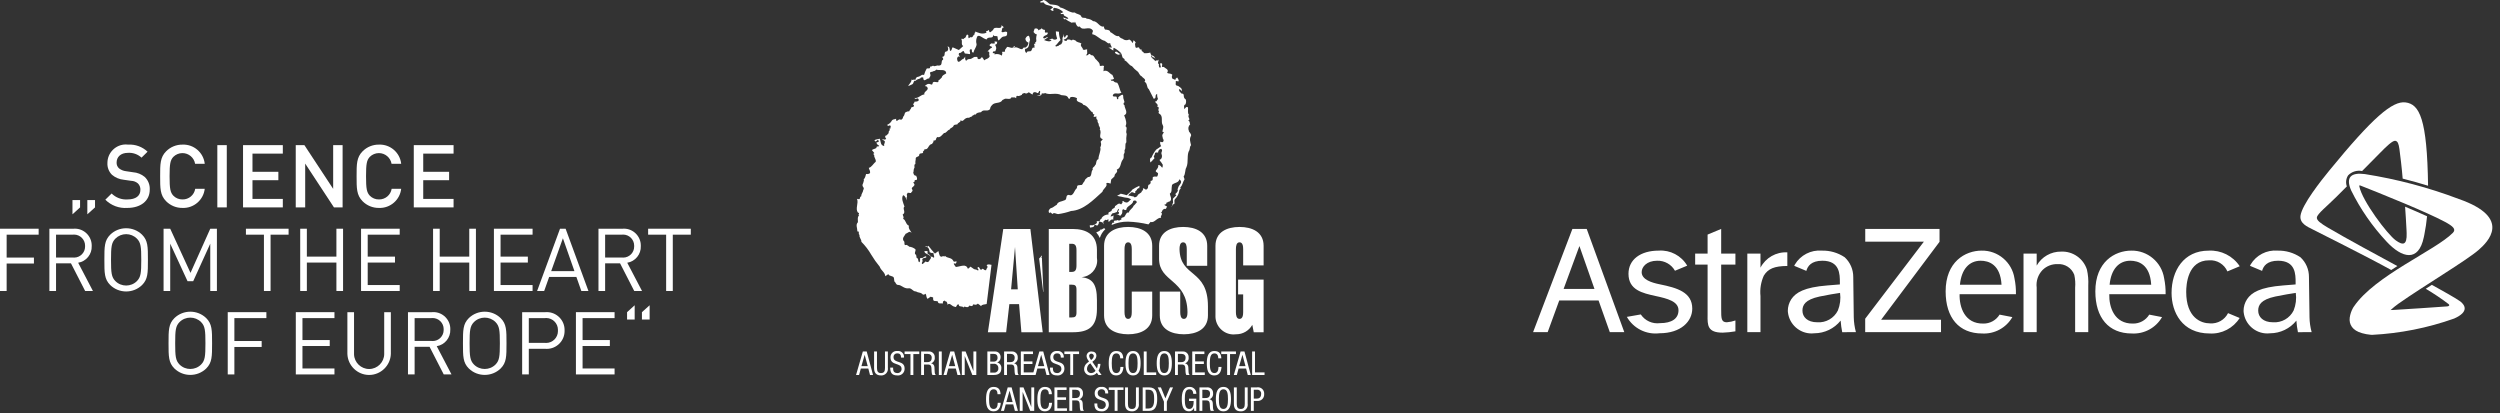 <?xml version="1.0" encoding="UTF-8" standalone="no"?>
<!DOCTYPE svg PUBLIC "-//W3C//DTD SVG 1.1//EN" "http://www.w3.org/Graphics/SVG/1.1/DTD/svg11.dtd">
<svg width="236px" height="39px" viewBox="0 0 236 39" version="1.1" xmlns="http://www.w3.org/2000/svg" xmlns:xlink="http://www.w3.org/1999/xlink" xml:space="preserve" xmlns:serif="http://www.serif.com/" style="fill-rule:evenodd;clip-rule:evenodd;stroke-linejoin:round;stroke-miterlimit:2;fill:white;">
    <rect x="0" y="0" width="236" height="39" fill="#333333" stroke="none"/>
    <g>
        <g transform="matrix(1,0,0,1,-13,-5.585)">
            <path d="M116.898,27.23C117.051,27.365 117.187,26.963 117.339,27.223C117.098,27.449 116.92,27.734 116.823,28.049C116.738,27.858 116.624,27.682 116.485,27.525C116.662,27.437 116.86,27.395 116.898,27.23ZM106.427,10.872C106.29,10.701 106.53,10.462 106.221,10.428C106.421,10.272 106.486,10.103 106.632,10.103C106.684,9.88 106.376,10.034 106.427,9.812C106.478,9.778 106.547,9.641 106.666,9.692C106.991,9.726 106.923,9.641 106.872,9.521C106.991,9.452 107.06,9.589 107.128,9.487C107.128,9.624 107.162,9.76 106.923,9.812C107.008,9.918 107.051,10.052 107.043,10.188L106.957,10.428C106.684,10.411 106.735,10.513 106.718,10.599C106.752,10.633 106.957,10.53 106.872,10.719C107.111,10.647 107.371,10.691 107.573,10.838L107.625,10.599C107.471,10.308 107.984,10.65 107.864,10.308L108.069,10.017C108.292,9.983 108.617,10.274 108.72,9.931C108.942,10 108.702,10.017 108.651,10.137C108.976,9.88 109.267,10.291 109.507,10.222C109.661,9.983 109.729,10.068 109.746,10.103C109.946,10.017 110.08,9.824 110.088,9.606C109.917,9.563 109.796,9.407 109.798,9.23C109.917,8.99 110.003,8.99 110.088,8.956C110.191,8.99 110.208,9.213 110.242,9.367C110.088,9.555 110.26,10.137 109.798,10.188C109.695,10.325 109.78,10.479 109.883,10.599C110.003,10.411 109.935,10.462 110.157,10.428C110.516,10.496 110.328,9.949 110.653,10.103L110.653,9.846C110.499,9.589 110.841,9.846 110.704,9.606C110.927,9.521 110.773,9.281 110.824,9.11C110.824,8.939 110.893,8.905 110.858,8.819C110.704,8.819 110.67,8.7 110.568,8.614C110.578,8.529 110.607,8.447 110.653,8.374C110.533,8.289 110.995,8.152 111.029,8.46C111.115,8.34 111.32,8.392 111.355,8.203C111.355,8.374 111.508,8.392 111.645,8.409C111.645,8.494 111.611,8.614 111.68,8.665C111.937,8.63 111.956,8.667 111.885,8.785C111.834,8.956 111.491,8.905 111.474,9.161C111.645,9.333 111.782,9.008 111.936,9.11L111.56,9.367C111.902,9.504 112.159,9.555 112.261,9.367L112.018,9.324C112.313,9.264 112.296,9.161 112.467,9.316C112.757,9.367 112.843,9.213 112.757,9.11C112.695,8.929 112.666,8.737 112.672,8.545L112.963,8.58C112.963,8.85 113.015,9.117 113.117,9.367C112.912,9.538 112.792,9.777 112.621,9.897C112.689,10.085 112.843,9.863 112.912,9.931C112.98,9.76 113.219,9.846 113.237,9.641C113.391,9.521 113.202,9.213 113.374,9.025L113.408,8.785C113.425,9.076 113.494,9.11 113.527,9.161C113.579,9.042 113.647,8.802 113.818,8.956C113.774,9.152 113.608,9.298 113.408,9.316C113.46,9.423 113.586,9.475 113.699,9.435C113.75,9.213 113.904,9.367 114.024,9.316C114.041,9.418 114.246,9.418 114.263,9.316L114.52,9.401C114.691,9.624 114.879,9.555 115.085,9.692C114.896,9.931 115.256,10.085 115.221,10.257C115.461,10.359 115.444,10.205 115.632,10.257C115.581,10.445 115.735,10.65 115.495,10.804C115.547,10.804 115.701,10.838 115.752,10.719C115.889,10.565 115.94,10.838 116.111,10.804C116.299,10.838 116.333,11.129 116.488,11.215C116.659,11.42 116.83,11.523 116.813,11.745C116.847,11.916 117.069,11.694 117.223,11.831C117.138,12.019 117.24,12.207 117.138,12.31C117.582,12.105 117.754,12.584 118.01,12.652C118.053,12.775 118.105,12.895 118.164,13.011C118.074,13.087 117.955,13.119 117.839,13.097C117.959,13.319 117.993,13.165 118.096,13.217C118.179,13.331 118.314,13.395 118.455,13.388C118.678,13.661 118.695,14.158 118.866,14.329C118.758,14.395 118.632,14.425 118.507,14.414C118.25,14.38 118.096,14.397 118.044,14.62C118.113,14.774 118.318,14.637 118.421,14.739C118.421,15.03 118.558,14.962 118.575,14.911C118.472,14.739 118.763,14.637 118.832,14.568C119.122,14.397 118.986,14.791 119.071,14.945L119.157,15.236C119.098,15.26 119.06,15.318 119.06,15.381C119.06,15.445 119.098,15.502 119.157,15.527C119.14,15.8 119.567,16.262 119.122,16.468C119.328,16.981 119.379,17.272 119.242,17.494C119.499,17.665 119.208,17.939 119.362,18.23C119.316,18.49 119.305,18.754 119.328,19.017C119.14,19.205 119.328,19.547 119.157,19.753C119.174,19.941 119.174,19.975 119.122,20.078C119.003,20.232 119.174,20.42 118.986,20.66C118.746,20.95 118.849,21.447 118.421,21.601C118.592,21.892 118.181,21.926 118.216,22.217C118.01,22.473 117.89,22.473 117.89,22.576L117.839,22.918C117.548,22.815 117.48,22.833 117.429,22.918C117.6,23.158 117.121,23.414 117.069,23.688C116.214,24.458 115.29,25.433 114.109,25.502C113.721,25.638 113.319,25.735 112.912,25.793C112.723,25.81 112.501,25.587 112.347,25.793C112.244,25.707 112.159,25.553 112.056,25.707C111.919,25.502 112.039,25.348 112.176,25.245C112.415,25.194 112.518,25.04 112.757,24.92C112.86,24.595 113.254,24.612 113.442,24.509C113.818,24.441 113.51,23.996 113.904,23.979C114.332,24.184 114.4,23.534 114.64,23.363C114.725,23.226 114.605,23.123 114.811,23.072L115.136,23.038C115.238,22.918 115.273,22.781 115.341,22.747L115.461,22.508L115.7,22.302C116.145,22.319 115.94,21.772 116.162,21.601C116.06,21.395 116.333,21.344 116.368,21.19C116.541,21.096 116.415,20.685 116.693,20.608C116.693,20.215 116.967,19.804 116.864,19.496C116.961,19.336 116.974,19.137 116.898,18.966C116.971,18.89 117.04,18.81 117.103,18.726C116.59,18.555 117.069,18.162 116.813,17.785C116.949,17.648 116.641,17.443 116.727,17.289C116.635,17.187 116.591,17.049 116.607,16.912C116.495,16.85 116.455,16.707 116.517,16.595L116.522,16.587L116.248,16.622C116.214,16.519 116.299,16.468 116.316,16.382C116.077,16.399 116.231,16.108 116.043,16.142C115.769,15.852 115.615,15.544 115.256,15.475C115.136,15.167 114.503,15.304 114.674,14.859C114.514,14.766 114.328,14.724 114.144,14.739C113.955,14.705 114.058,15.047 113.853,14.859C113.75,14.551 113.442,14.603 113.202,14.568C112.655,14.277 112.107,14.603 111.645,14.363C111.56,14.483 111.269,14.295 111.32,14.534C111.115,14.688 111.046,14.585 110.858,14.654C110.91,14.603 111.081,14.603 111.235,14.5C111.012,14.449 111.337,14.243 111.115,14.158C111.046,14.243 111.046,14.414 110.91,14.363C110.704,14.209 110.448,14.295 110.499,14.5C110.379,14.5 110.277,14.38 110.123,14.295C109.849,14.5 109.798,14.38 109.712,14.363C109.455,14.431 109.472,14.483 109.472,14.534C109.233,14.654 109.096,14.688 109.011,14.62C108.908,14.671 108.942,14.774 108.925,14.859C108.702,14.671 108.634,14.876 108.514,14.739C108.395,15.047 108.052,14.859 107.864,14.911L107.625,15.03C107.436,15.407 106.872,15.184 106.632,15.527C106.532,15.621 106.471,15.749 106.461,15.886C106.204,16.177 105.845,15.834 105.606,16.177C105.366,16.211 105.212,16.211 105.075,16.416C104.973,16.314 104.904,16.519 104.784,16.502C104.784,16.639 104.562,16.587 104.493,16.707C103.98,16.622 103.963,17.221 103.672,16.912C103.758,17.118 103.398,17.152 103.381,17.323C103.159,17.357 103.073,17.357 103.022,17.443C102.954,17.665 102.68,17.648 102.646,17.819C102.406,17.871 102.372,18.144 102.115,18.144C101.944,18.298 101.756,18.623 101.465,18.521C101.395,18.605 101.348,18.705 101.328,18.812L101.088,18.88C101.209,19 100.986,19.068 101.003,19.171C100.592,19.205 100.678,19.77 100.267,19.667C100.302,19.838 100.045,19.838 100.147,19.992C100.045,20.129 99.771,19.975 99.771,20.249C99.72,20.42 99.395,20.352 99.446,20.608C99.412,20.76 99.4,20.915 99.412,21.07C99.258,21.104 99.344,21.31 99.326,21.43C99.207,21.566 99.275,21.789 99.207,21.892C99.292,22.2 99.395,22.165 99.48,22.165C99.549,22.337 99.617,22.405 99.532,22.576C99.172,22.542 99.48,22.781 99.207,22.781C99.241,22.901 99.412,23.004 99.275,23.123C99.224,23.243 98.967,23.295 99.121,23.483C99.207,23.671 99.035,23.654 99.001,23.808C98.881,23.825 98.625,23.705 98.659,23.859C98.522,23.928 98.693,24.116 98.591,24.219C98.557,24.287 98.608,24.424 98.625,24.51C98.505,24.321 98.471,24.065 98.248,24.013C98.06,24.338 98.265,24.732 98.385,25.091C98.146,25.245 98.574,25.656 98.214,25.827C98.231,25.964 98.368,26.101 98.248,26.238C98.539,26.375 98.488,26.768 98.796,26.888C98.728,27.23 99.018,27.384 99.035,27.589C98.881,27.298 98.676,27.623 98.505,27.641C98.402,27.846 98.129,28.051 98.3,28.325C98.488,28.411 98.231,28.821 98.591,28.702C98.779,28.821 98.813,28.838 98.83,28.873C99.043,28.894 99.246,28.977 99.412,29.112C99.498,29.266 99.224,29.523 99.48,29.643L99.532,29.933C99.754,29.985 99.617,30.224 99.771,30.344C99.976,30.207 99.72,29.916 99.976,29.933C100.113,30.019 100.319,29.677 100.439,29.814C100.524,30.019 99.925,29.814 100.096,30.224C100.096,30.31 99.925,30.447 100.096,30.515L100.387,30.259C100.425,30.301 100.48,30.326 100.537,30.326C100.61,30.326 100.676,30.287 100.712,30.224C100.746,30.07 101.02,29.951 100.798,29.762C100.644,29.54 100.25,29.557 100.267,29.283L100.558,29.283L100.558,29.523C100.705,29.584 100.822,29.701 100.883,29.848C100.986,29.711 101.054,29.933 101.174,29.899C101.226,29.745 101.071,29.54 101.123,29.403C101.02,29.557 100.883,29.42 100.764,29.403C100.729,29.095 100.644,28.872 100.353,28.872C100.439,28.701 100.524,29.009 100.644,28.787C100.833,29.045 101.039,29.291 101.26,29.523L101.585,29.283C101.67,29.591 101.687,29.848 101.91,29.814C102.098,29.677 102.184,29.899 102.201,29.728C102.406,29.985 102.782,29.865 102.971,30.173C103.056,30.429 103.262,30.156 103.313,30.31C103.193,30.583 103.125,30.447 103.056,30.429C102.988,30.549 103.176,30.669 103.227,30.789C103.741,30.737 104.185,30.447 104.374,30.96C104.462,30.902 104.542,30.833 104.613,30.755L104.956,30.994C105.127,31.028 105.246,31.045 105.315,31.131C105.52,30.994 105.092,30.908 105.366,30.789C105.503,30.823 105.537,31.234 105.725,30.96C105.897,30.96 105.897,31.148 106.102,31.08C106.085,30.908 106.358,30.823 106.136,30.635C106.239,30.481 106.461,30.566 106.598,30.583L106.141,34.283C105.931,34.348 105.725,34.296 105.606,34.485C105.486,34.348 105.366,34.313 105.315,34.245C105.041,34.519 104.853,34.142 104.819,34.45C104.596,34.519 104.613,34.45 104.545,34.416C104.374,34.604 104.374,34.587 104.203,34.57C103.963,34.485 104.014,34.553 103.997,34.621C103.826,34.433 103.484,34.604 103.518,34.331C103.262,34.245 103.347,34.69 103.108,34.536C102.834,34.502 102.646,34.091 102.44,34.365C102.475,34.296 102.372,33.971 102.235,34.04C102.15,33.8 102.201,34.091 102.03,34.006L101.995,34.245C101.841,34.177 101.551,34.331 101.534,34.04C101.26,33.937 101.054,34.142 101.088,33.663L100.849,33.595L100.558,33.8C100.37,33.526 100.49,33.407 100.353,33.304C100.353,33.441 100.199,33.321 100.147,33.424C99.942,33.15 99.686,33.252 99.48,33.098C99.138,33.116 99.07,32.722 98.71,32.808C98.3,32.825 98.077,32.465 97.769,32.482C97.547,32.465 97.581,32.243 97.427,32.157L97.393,31.867C97.393,31.593 96.897,31.696 96.863,31.456L96.572,31.661C96.537,31.268 96.178,31.148 96.041,30.754C95.751,30.404 95.488,30.032 95.254,29.642C94.997,29.191 94.681,28.777 94.313,28.41C94.347,28.205 94.073,27.983 94.142,27.76C93.971,27.692 94.193,27.384 93.937,27.435C93.937,27.093 93.749,26.802 93.988,26.562C94.005,26.426 93.902,26.066 94.108,25.912C93.92,25.895 94.245,25.69 93.988,25.656C93.714,25.279 94.073,24.766 93.902,24.355C94.347,24.475 94.039,24.218 94.313,24.099C94.262,23.945 94.467,23.756 94.484,23.534C94.69,23.226 94.262,23.26 94.484,22.867C94.519,22.696 94.604,22.559 94.519,22.507C94.69,22.405 94.69,22.182 94.758,22.011C94.998,22.045 95.169,21.96 95.135,21.84C95.152,21.686 95.032,21.583 95.015,21.429C95.288,21.378 95.442,21.019 95.665,20.865C95.733,20.625 95.459,20.386 95.545,20.283C95.459,20.197 95.408,20.043 95.545,20.043L95.306,19.753C95.494,19.599 95.75,19.65 95.75,19.462C95.784,19.342 95.956,19.479 95.99,19.342C95.87,19.256 95.733,19.205 95.75,19.017C95.99,19.017 95.939,18.948 95.956,18.88C95.784,18.623 95.733,19.137 95.545,18.846C95.682,18.692 95.904,18.76 96.041,18.675C96.178,18.965 96.076,19.308 96.486,19.376C96.366,19.188 96.64,19.017 96.486,18.88L96.247,18.726C96.383,18.709 96.554,18.846 96.657,18.675C96.577,18.608 96.543,18.501 96.572,18.401C96.726,18.401 96.794,18.23 96.897,18.144C96.828,17.905 97.102,17.922 96.948,17.734C97.188,17.716 96.982,17.631 97.102,17.494C96.931,17.289 96.897,17.614 96.743,17.374C96.911,17.304 97.054,17.185 97.153,17.032C97.239,16.81 97.495,16.861 97.598,16.792C97.564,16.929 97.632,17.066 97.718,16.964C97.855,16.861 97.992,16.792 98.043,16.912C98.163,16.827 98.248,16.775 98.248,16.621C98.454,16.416 98.351,16.245 98.505,16.177C98.602,16.116 98.716,16.086 98.83,16.091C98.864,15.954 99.035,15.851 99.001,15.766C99.07,15.646 99.309,15.732 99.275,15.526C99.087,15.424 99.344,15.321 99.326,15.184C99.634,15.184 99.703,15.116 99.737,15.03C99.651,14.671 99.446,15.081 99.326,14.825C99.686,14.91 99.908,14.517 100.267,14.5C100.147,14.192 100.832,14.106 100.473,13.747C100.165,13.696 100.387,13.678 100.439,13.593C100.815,13.302 100.986,13.832 101.054,13.387C101.191,13.165 101.653,13.541 101.585,13.182C101.739,13.097 101.773,13.011 101.91,12.891C101.944,12.686 102.132,12.635 102.321,12.515C102.303,12.036 101.687,12.275 101.38,12.156C101.311,12.248 101.204,12.305 101.088,12.309C101.02,12.412 100.764,12.309 100.798,12.515C100.917,12.823 100.712,12.84 100.712,13.011C100.524,12.874 100.182,13.49 100.147,12.891C99.891,12.874 99.908,12.926 99.891,12.977C99.737,13.062 99.549,13.045 99.446,13.216C99.224,13.131 99.275,13.456 99.121,13.542L98.745,13.713C98.762,13.542 99.104,13.336 99.035,13.062C99.104,13.233 99.224,13.028 99.412,13.131C99.424,13.023 99.48,12.924 99.566,12.857C99.715,12.836 99.857,12.777 99.976,12.686C100.113,12.6 100.148,12.669 100.233,12.652C100.289,12.449 100.369,12.253 100.473,12.07C100.558,11.984 100.849,12.156 100.798,11.865C100.918,11.899 100.986,11.813 101.088,11.779C101.191,11.933 101.448,11.711 101.585,11.779C102.064,11.796 101.756,11.317 102.03,11.215C102.064,11.095 101.979,11.043 101.944,10.958C102.372,10.889 101.978,10.445 102.406,10.427C102.534,10.313 102.549,10.115 102.44,9.983C102.697,9.966 102.611,10.256 102.697,10.393C102.885,10.359 102.817,10.154 102.937,10.051L103.518,10.308L103.929,9.931C103.689,9.794 103.878,9.469 103.758,9.315C103.775,9.093 103.946,9.418 103.997,9.196C104.254,9.213 104.168,8.682 104.408,8.905C104.425,9.007 104.374,9.127 104.459,9.196C104.665,9.042 104.648,9.093 104.699,9.11C104.87,9.11 104.853,8.853 105.024,8.819C104.921,8.631 105.127,8.699 105.075,8.545C105.195,8.648 105.349,8.648 105.435,8.699C105.663,8.784 105.917,8.771 106.136,8.665C105.948,8.46 106.307,8.563 106.307,8.408C106.427,8.425 106.324,8.682 106.513,8.614L106.752,8.408C106.872,7.946 107.59,8.511 107.539,7.964L107.779,8.169C107.539,8.169 107.608,8.443 107.539,8.579C107.727,8.733 107.813,8.477 108.07,8.614C108.053,8.716 108.104,8.836 108.035,8.905C108.014,9.067 107.726,8.973 107.573,9.11L107.283,9.401C107.163,9.349 107.197,9.161 107.163,9.024C107.043,8.939 106.838,9.076 106.752,8.87C106.786,9.332 106.256,8.956 106.136,9.315C105.691,9.178 105.554,8.887 105.281,8.99C105.167,9.187 105.125,9.416 105.161,9.64C105.298,9.897 104.938,10.239 104.904,10.547C104.648,10.53 104.819,10.393 104.699,10.222C104.288,10.256 104.853,10.821 104.374,10.667L104.083,10.633L103.963,10.393C103.869,10.417 103.785,10.471 103.724,10.547C103.672,10.616 103.501,10.53 103.518,10.667C103.45,10.804 103.638,10.838 103.587,10.958C103.467,10.821 103.347,11.026 103.347,11.129C103.381,11.214 103.347,11.351 103.467,11.42C103.707,11.403 103.775,11.146 103.929,11.163L104.134,10.924C104.078,11.062 104.104,11.222 104.203,11.334C104.264,11.232 104.374,11.167 104.494,11.163C104.767,11.18 104.887,10.924 105.075,10.958C105.435,10.924 105.144,11.078 105.366,11.163C105.418,11.197 105.606,11.146 105.691,10.958C105.794,11.112 105.862,11.146 105.897,11.283C106.085,11.129 106.376,11.129 106.427,10.872ZM111.474,33.133L111.094,29.99C111.177,29.888 111.306,29.825 111.269,29.728C111.491,29.728 111.201,29.865 111.355,29.933L111.499,33.143L111.474,33.133ZM113.123,6.774C113.207,6.879 113.29,6.749 113.373,6.732C113.143,6.493 112.832,6.346 112.501,6.321C112.451,6.346 112.419,6.397 112.419,6.453C112.419,6.494 112.436,6.533 112.467,6.561C112.347,6.698 112.244,6.526 112.142,6.492L112.415,6.287C112.176,6.013 111.697,6.167 111.526,5.825C111.474,5.774 111.269,5.876 111.183,5.791C111.252,5.62 111.389,5.739 111.474,5.585C111.748,5.585 111.936,5.893 112.142,5.996C112.467,6.047 112.877,6.013 113.083,6.287C113.613,6.424 113.681,6.612 114.229,6.766L114.468,6.766C114.622,6.937 115.05,6.92 115.084,7.177C115.255,7.365 115.427,7.177 115.581,7.348C115.807,7.356 116.024,7.44 116.197,7.587C116.624,7.57 116.795,8.203 117.223,8.084C117.189,8.203 117.274,8.289 117.309,8.374C117.548,8.391 117.805,8.426 117.805,8.614C118.096,8.734 118.301,9.059 118.626,8.99C118.763,9.247 118.985,9.196 119.071,9.315C119.237,9.401 119.435,9.401 119.601,9.315C119.739,9.379 119.845,9.497 119.892,9.641C119.995,9.589 119.978,9.486 119.978,9.401C120.115,9.418 120.149,9.538 120.217,9.606C120.081,9.726 120.183,9.88 120.183,10.017C120.252,10.239 120.491,9.914 120.56,10.137C120.611,10.376 120.85,10.137 120.765,10.394C120.919,10.496 120.987,10.513 120.97,10.599C121.177,10.623 121.386,10.605 121.586,10.547C121.6,10.632 121.633,10.712 121.685,10.78C122.031,10.907 122.014,11.026 122.065,11.129C121.98,11.095 122.014,10.958 121.826,11.009C121.768,10.94 121.721,10.862 121.685,10.78C121.603,11.078 121.894,11.095 122.065,11.369C122.082,11.18 122.459,11.42 122.356,11.129C122.459,11.317 122.185,11.506 122.407,11.66C122.356,11.813 122.442,12.053 122.561,11.95C122.63,11.831 122.442,11.677 122.561,11.54C122.921,11.557 122.476,12.002 122.852,11.899C122.989,12.036 123.4,12.139 123.177,12.447C123.297,12.583 123.503,12.464 123.674,12.652C123.605,12.762 123.605,12.901 123.674,13.011L123.964,13.131C123.93,12.977 124.05,13.011 124.118,12.891C124.153,12.977 124.307,13.097 124.255,13.268C124.221,13.302 123.913,13.114 123.999,13.388C123.913,13.747 124.17,13.627 124.289,13.747C124.506,13.898 124.627,13.984 124.529,14.209C124.529,14.141 124.409,13.987 124.289,14.004C124.307,14.277 124.443,14.277 124.529,14.414C124.923,14.414 124.58,14.756 124.94,14.979C124.986,15.132 124.974,15.297 124.905,15.441C124.683,15.509 124.82,15.783 124.786,15.886C124.871,15.852 124.991,15.561 125.145,15.732C125.179,15.903 125.077,16.245 125.231,16.416C125.06,16.673 125.47,16.827 125.145,16.998C125.35,16.981 125.282,17.22 125.35,17.323C125.18,17.479 125.131,17.73 125.231,17.939C125.214,18.059 125.47,18.161 125.436,18.401C125.248,18.709 125.367,18.966 125.436,19.291C125.316,19.393 125.333,19.599 125.282,19.753C124.991,20.18 125.231,20.865 124.991,21.395C124.854,21.601 124.923,21.994 124.734,22.251L124.82,22.507C124.649,22.764 124.632,23.106 124.409,23.277C124.563,23.414 124.289,23.466 124.324,23.602C124.276,23.903 124.132,24.179 123.913,24.39C123.793,24.561 123.93,24.715 123.845,24.834C123.656,24.886 123.708,25.074 123.554,25.091C123.651,25.046 123.702,24.937 123.674,24.834C123.845,24.68 123.605,24.39 123.793,24.27L124.05,24.013C123.793,23.893 124.153,23.791 124.118,23.688C124.289,23.62 124.084,23.466 124.204,23.363C124.221,23.038 124.769,22.815 124.324,22.507C124.272,22.867 123.879,22.798 123.639,23.038C123.554,23.431 123.674,23.705 123.434,23.859C123.434,24.047 123.691,24.39 123.434,24.595C123.28,24.595 123.246,24.732 123.143,24.68C123.132,24.814 123.02,24.918 122.887,24.92L123.177,25.091C123.092,25.159 123.109,25.365 122.938,25.296C122.613,25.399 122.75,25.673 122.561,25.656C122.887,25.758 122.476,25.947 122.613,26.152C122.236,26.083 121.963,26.682 121.62,26.528L121.415,26.768C120.783,26.618 120.137,26.531 119.488,26.508C118.952,26.5 118.42,26.608 117.93,26.826L118.01,26.614C118.267,26.631 118.181,26.511 118.13,26.477C118.25,26.34 118.352,26.46 118.506,26.357C118.729,26.494 118.695,26.306 118.866,26.323C118.78,26.1 119.003,26.135 119.122,26.066C119.259,25.947 119.328,25.553 119.567,25.656C119.584,25.399 119.927,25.279 120.012,25.006C120.132,24.937 120.2,24.783 120.303,24.715C120.337,24.526 120.115,24.458 119.978,24.561C119.943,24.937 119.328,25.023 119.328,25.382C119.225,25.468 119.122,25.382 119.037,25.331C118.917,25.382 118.934,25.536 118.951,25.587C118.934,25.844 118.797,25.844 118.78,25.947C118.626,25.964 118.558,25.741 118.37,25.827C118.421,25.741 118.712,25.861 118.626,25.622C118.37,25.468 118.78,25.468 118.575,25.296C118.489,25.45 118.438,25.519 118.455,25.587C118.233,25.673 118.13,25.724 118.044,25.707C117.94,25.788 117.867,25.903 117.839,26.032C117.904,25.984 118.153,26.012 118.106,25.855C118.152,25.999 118.064,26.146 118.096,26.323C117.89,26.238 117.771,26.443 117.685,26.528C117.6,26.511 117.651,26.357 117.634,26.272C117.45,26.401 117.406,26.37 117.394,26.323C117.292,26.34 117.223,26.46 117.138,26.528L117.189,26.768C117.086,26.58 117.052,26.545 117.018,26.563L116.727,26.477C116.764,26.632 116.703,26.795 116.573,26.888L116.325,26.775C116.296,27.103 116.052,27.005 115.931,27.085C115.849,26.974 115.899,26.936 115.871,26.853L116.162,26.853L116.432,26.721C116.556,26.653 116.579,26.604 116.521,26.477L116.812,26.443C116.847,26.34 116.915,26.221 117.018,26.203C116.932,26.135 117.24,25.895 117.428,25.861C117.89,25.81 117.48,25.793 117.685,25.622L117.925,25.502C117.942,25.211 118.301,25.296 118.25,25.04C118.438,24.971 118.592,24.663 118.831,24.886C118.9,24.766 119.02,24.732 118.951,24.595C119.054,24.475 119.122,24.698 119.242,24.681C119.482,24.783 119.601,24.526 119.772,24.39L119.482,24.27C119.262,24.248 119.044,24.208 118.831,24.15C118.703,24.135 118.577,24.107 118.455,24.065L118.78,23.893C118.677,23.825 118.951,23.911 119.122,23.945L119.362,24.013C119.584,23.791 119.772,23.688 119.892,23.483C120.103,23.343 120.327,23.223 120.56,23.123C120.594,23.175 120.525,23.26 120.56,23.363C120.491,23.295 120.337,23.414 120.303,23.534C120.234,23.603 120.098,23.654 120.183,23.774C120.132,23.945 119.858,23.534 119.687,23.859C119.555,23.883 119.549,23.99 119.517,24.082C119.65,23.987 119.878,24.184 119.978,24.099C120.046,24.27 120.234,24.219 120.354,24.099C120.457,23.808 120.816,23.842 120.799,23.568C121.022,23.603 120.816,23.431 120.919,23.363C121.056,23.346 121.175,23.62 121.295,23.397C121.449,23.414 121.278,23.004 121.535,22.987C121.689,22.833 121.586,22.781 121.62,22.662C121.894,22.644 121.791,22.439 121.826,22.302C122.014,22.2 122.099,22.285 122.236,22.251C122.292,22.164 122.322,22.063 122.322,21.96C122.253,21.823 121.997,21.823 122.151,21.635C122.253,21.498 122.39,21.344 122.322,21.19C122.613,21.036 122.75,21.789 122.767,21.139L122.613,20.899C122.561,20.831 122.442,20.728 122.476,20.66C122.698,20.608 122.733,20.3 122.647,20.112C122.578,19.941 122.818,19.804 122.613,19.633C122.407,19.667 122.339,19.804 122.322,19.992C122.185,19.958 121.98,19.975 122.031,20.112L121.911,20.369C122.082,20.625 121.843,20.591 121.826,20.694C121.654,20.899 121.603,20.882 121.586,20.933C121.603,20.865 121.466,20.506 121.706,20.454C121.811,20.18 121.961,19.926 122.151,19.702C122.311,19.602 122.465,19.494 122.613,19.376C122.529,19.257 122.498,19.108 122.527,18.966C122.613,18.966 122.75,19.085 122.818,18.932C122.921,18.743 122.681,18.623 122.767,18.555C122.561,18.213 123.092,18.059 122.733,18.025C122.733,17.819 122.886,17.614 122.767,17.409C122.544,17.032 122.869,16.536 122.407,16.297C122.288,16.194 122.527,16.023 122.322,16.006C122.424,15.834 122.407,15.612 122.236,15.681C122.407,15.407 122.082,15.355 122.031,15.15C122.219,15.236 122.202,14.979 122.322,14.945C122.252,14.789 122.223,14.619 122.236,14.449C121.945,14.568 122.236,14.859 121.911,14.911L121.449,14.004C121.21,13.833 121.347,13.439 121.039,13.302C121.261,13.063 120.833,12.926 120.799,12.806C120.525,12.686 120.525,12.395 120.354,12.31C120.169,12.172 120.002,12.011 119.858,11.831C119.55,11.728 119.43,11.369 119.156,11.283C119.225,11.095 118.985,11.129 118.951,10.958L118.866,10.667L118.575,10.753C118.37,10.702 118.113,10.53 118.335,10.462C118.489,10.411 118.677,10.804 118.866,10.633C118.66,10.422 118.423,10.243 118.164,10.103C118.096,10.068 118.044,10.376 118.164,10.308C117.998,10.424 117.897,10.123 117.627,10.104C117.704,10.088 117.919,10.004 117.959,10.137C117.959,9.949 117.788,9.812 117.805,9.641C117.6,9.778 117.48,9.538 117.274,9.435C116.864,9.367 116.539,8.871 116.111,8.819C116.077,8.614 116.214,8.597 116.162,8.46C115.803,7.964 115.221,8.58 114.93,8.084C114.541,8.278 114.521,7.321 114.418,7.758C114.33,7.6 114.186,7.818 114.058,7.673C113.885,7.6 113.724,7.502 113.579,7.382C113.392,7.484 113.424,7.249 113.324,7.228C113.512,7.263 113.699,7.399 113.852,7.348C113.784,7.125 113.339,7.125 113.408,6.903C113.063,6.96 113.14,6.842 113.123,6.774Z" style="fill-rule:nonzero;"/>
        </g>
        <g transform="matrix(1,0,0,1,-13,-5.585)">
            <path d="M114.62,30.637L114.62,29.213C114.62,28.748 114.483,28.597 114.168,28.597L113.935,28.597L113.935,31.253L114.168,31.253C114.483,31.253 114.62,31.103 114.62,30.637ZM112.005,36.949L112.005,27.201L114.278,27.201C115.469,27.201 116.551,27.68 116.551,29.172L116.551,29.912C116.566,30.001 116.574,30.091 116.574,30.182C116.574,31.007 115.923,31.697 115.099,31.746C116.099,31.883 116.551,32.349 116.551,33.909L116.551,34.758C116.551,36.429 115.77,36.949 114.278,36.949L112.005,36.949ZM113.936,32.458L113.936,35.552L114.168,35.552C114.483,35.552 114.62,35.47 114.62,35.087L114.62,32.924C114.62,32.54 114.483,32.458 114.168,32.458L113.936,32.458ZM119.839,33.115L121.769,33.115L121.769,35.361C121.769,36.661 120.688,37.141 119.497,37.141C118.306,37.141 117.224,36.661 117.224,35.361L117.224,28.789C117.224,27.488 118.306,27.009 119.497,27.009C120.688,27.009 121.769,27.488 121.769,28.789L121.769,30.637L119.839,30.637L119.839,29.104C119.839,28.83 119.798,28.46 119.497,28.46C119.196,28.46 119.154,28.83 119.154,29.104L119.154,35.046C119.154,35.32 119.196,35.689 119.497,35.689C119.798,35.689 119.839,35.32 119.839,35.046L119.839,33.115ZM108.447,32.896L109.077,32.896L108.817,28.898L108.447,32.896ZM106.256,36.949L107.708,27.201L110.268,27.201L111.432,36.949L109.419,36.949L109.2,34.293L108.283,34.293L107.981,36.949L106.256,36.949ZM131.354,36.949L131.217,36.251C130.908,36.805 130.319,37.147 129.684,37.141C129.606,37.152 129.528,37.157 129.449,37.157C128.51,37.157 127.738,36.385 127.738,35.446C127.738,35.417 127.738,35.389 127.74,35.361L127.74,28.789C127.74,27.488 128.821,27.009 130.013,27.009C131.204,27.009 132.285,27.488 132.285,28.789L132.285,30.637L130.355,30.637L130.355,29.104C130.355,28.83 130.314,28.46 130.013,28.46C129.711,28.46 129.67,28.83 129.67,29.104L129.67,35.046C129.67,35.32 129.711,35.689 130.013,35.689C130.314,35.689 130.355,35.32 130.355,35.046L130.355,33.376L129.876,33.376L129.876,31.979L132.285,31.979L132.285,36.949L131.354,36.949ZM126.961,30.678L125.031,30.678L125.031,29.104C125.031,28.83 124.99,28.46 124.688,28.46C124.387,28.46 124.346,28.83 124.346,29.104C124.401,31.828 127.03,30.925 127.03,34.512L127.03,35.361C127.03,36.661 125.948,37.141 124.757,37.141C123.566,37.141 122.484,36.661 122.484,35.361L122.484,33.115L124.414,33.115L124.414,35.046C124.414,35.32 124.456,35.689 124.757,35.689C125.058,35.689 125.099,35.32 125.099,35.046C125.058,31.911 122.416,32.253 122.416,30.008L122.416,28.789C122.416,27.488 123.497,27.009 124.688,27.009C125.88,27.009 126.961,27.488 126.961,28.789L126.961,30.678Z"/>
        </g>
        <g transform="matrix(1,0,0,1,-13,-5.585)">
            <path d="M108.303,42.467L108.592,43.539L107.996,43.539L108.303,42.467ZM107.49,44.371L107.775,44.371L107.94,43.762L108.648,43.762L108.806,44.371L109.092,44.371L108.496,42.153L108.129,42.153L107.49,44.371ZM109.263,44.371L109.536,44.371L109.536,42.576L110.254,44.371L110.63,44.371L110.63,42.153L110.356,42.153L110.356,44.005L109.617,42.153L109.263,42.153L109.263,44.371ZM114.219,42.377L114.545,42.377C114.8,42.377 114.946,42.514 114.946,42.731C114.946,43.16 114.651,43.16 114.489,43.16L114.219,43.16L114.219,42.377ZM113.946,44.371L114.219,44.371L114.219,43.383L114.588,43.383C114.728,43.383 114.896,43.402 114.918,43.706L114.936,44.051C114.934,44.162 114.96,44.272 115.011,44.371L115.34,44.371C115.275,44.331 115.234,44.269 115.222,44.023L115.203,43.644C115.208,43.46 115.072,43.3 114.89,43.275C115.121,43.19 115.264,42.954 115.231,42.709C115.232,42.696 115.233,42.683 115.233,42.67C115.233,42.385 114.998,42.151 114.714,42.151C114.697,42.151 114.68,42.152 114.663,42.153L113.946,42.153L113.946,44.371ZM112.03,43.61C112.021,43.88 111.974,44.191 111.642,44.191C111.263,44.191 111.213,43.775 111.213,43.262C111.213,42.75 111.263,42.334 111.642,42.334C111.925,42.334 112.005,42.548 112.012,42.8L112.297,42.8C112.285,42.365 112.095,42.11 111.642,42.11C111.03,42.11 110.928,42.703 110.928,43.262C110.928,43.821 111.011,44.415 111.642,44.415C112.126,44.415 112.291,44.03 112.316,43.61L112.03,43.61ZM112.539,44.371L113.722,44.371L113.722,44.129L112.812,44.129L112.812,43.334L113.635,43.334L113.635,43.091L112.812,43.091L112.812,42.396L113.685,42.396L113.685,42.153L112.539,42.153L112.539,44.371ZM117.609,42.728C117.613,42.703 117.614,42.678 117.614,42.654C117.614,42.352 117.366,42.105 117.065,42.105C117.039,42.105 117.014,42.106 116.988,42.11C116.965,42.107 116.941,42.106 116.917,42.106C116.599,42.106 116.338,42.367 116.338,42.685C116.338,42.697 116.338,42.71 116.339,42.722C116.339,43.536 117.386,43.172 117.386,43.8C117.386,43.806 117.386,43.812 117.386,43.818C117.386,44.016 117.228,44.181 117.031,44.191C117.021,44.191 117.011,44.191 117,44.191C116.6,44.191 116.584,43.924 116.584,43.675L116.311,43.675C116.311,44.147 116.463,44.415 116.982,44.415C117.004,44.417 117.027,44.418 117.05,44.418C117.392,44.418 117.673,44.137 117.673,43.796C117.673,43.782 117.672,43.769 117.671,43.756C117.671,42.945 116.625,43.318 116.625,42.694C116.623,42.683 116.623,42.671 116.623,42.66C116.623,42.48 116.771,42.331 116.952,42.331C116.965,42.331 116.978,42.332 116.991,42.334C117.252,42.334 117.336,42.495 117.336,42.728L117.609,42.728ZM120.87,44.371L121.491,44.371C122.099,44.371 122.239,43.821 122.239,43.262C122.239,42.65 122.152,42.153 121.463,42.153L120.87,42.153L120.87,44.371ZM121.143,42.377L121.429,42.377C121.926,42.377 121.953,42.837 121.953,43.265C121.953,43.663 121.901,44.148 121.429,44.148L121.143,44.148L121.143,42.377ZM118.498,42.396L119.057,42.396L119.057,42.153L117.668,42.153L117.668,42.396L118.224,42.396L118.224,44.371L118.498,44.371L118.498,42.396ZM119.206,43.713C119.206,44.169 119.41,44.415 119.855,44.415C119.868,44.415 119.882,44.416 119.896,44.416C120.234,44.416 120.513,44.137 120.513,43.799C120.513,43.77 120.511,43.741 120.507,43.713L120.507,42.153L120.234,42.153L120.234,43.713C120.234,44.023 120.147,44.191 119.855,44.191C119.584,44.191 119.479,44.039 119.479,43.713L119.479,42.153L119.206,42.153L119.206,43.713ZM122.876,43.501L122.876,44.371L123.149,44.371L123.149,43.501L123.736,42.153L123.45,42.153L123.012,43.191L122.59,42.153L122.289,42.153L122.876,43.501ZM126.501,42.377L126.827,42.377C127.082,42.377 127.228,42.514 127.228,42.731C127.228,43.16 126.933,43.16 126.772,43.16L126.501,43.16L126.501,42.377ZM126.228,44.371L126.501,44.371L126.501,43.383L126.871,43.383C127.011,43.383 127.178,43.402 127.2,43.706L127.219,44.051C127.217,44.162 127.242,44.272 127.293,44.371L127.622,44.371C127.557,44.331 127.517,44.269 127.504,44.023L127.486,43.644C127.49,43.46 127.354,43.3 127.172,43.275C127.404,43.19 127.547,42.954 127.514,42.709C127.515,42.696 127.515,42.683 127.515,42.67C127.515,42.385 127.281,42.151 126.996,42.151C126.979,42.151 126.962,42.152 126.946,42.153L126.228,42.153L126.228,44.371ZM125.931,42.768C125.932,42.752 125.933,42.735 125.933,42.719C125.933,42.384 125.657,42.108 125.322,42.108C125.307,42.108 125.291,42.109 125.275,42.11C124.663,42.11 124.561,42.703 124.561,43.262C124.561,43.859 124.663,44.415 125.241,44.415C125.459,44.418 125.654,44.277 125.719,44.07L125.726,44.371L125.931,44.371L125.931,43.219L125.244,43.219L125.244,43.442L125.682,43.442C125.682,43.738 125.654,44.191 125.275,44.191C124.896,44.191 124.847,43.775 124.847,43.262C124.847,42.75 124.896,42.334 125.275,42.334C125.546,42.334 125.632,42.535 125.645,42.768L125.931,42.768ZM128.491,42.334C128.87,42.334 128.92,42.75 128.92,43.262C128.92,43.775 128.87,44.191 128.491,44.191C128.112,44.191 128.063,43.775 128.063,43.262C128.063,42.75 128.113,42.334 128.491,42.334L128.491,42.334ZM128.491,42.11C127.88,42.11 127.777,42.703 127.777,43.262C127.777,43.821 127.88,44.415 128.491,44.415C129.103,44.415 129.206,43.821 129.206,43.262C129.206,42.703 129.103,42.11 128.491,42.11L128.491,42.11ZM131.357,42.377L131.665,42.377C131.677,42.376 131.689,42.375 131.702,42.375C131.895,42.375 132.054,42.534 132.054,42.727C132.054,42.744 132.052,42.761 132.05,42.778C132.05,43.073 131.882,43.21 131.683,43.21L131.357,43.21L131.357,42.377ZM131.084,44.371L131.357,44.371L131.357,43.433L131.696,43.433C131.711,43.434 131.726,43.435 131.742,43.435C132.069,43.435 132.338,43.166 132.338,42.839C132.338,42.823 132.337,42.806 132.336,42.79C132.338,42.77 132.339,42.749 132.339,42.728C132.339,42.408 132.075,42.144 131.754,42.144C131.719,42.144 131.684,42.147 131.649,42.153L131.084,42.153L131.084,44.371ZM129.479,43.713C129.479,44.169 129.684,44.415 130.128,44.415C130.142,44.415 130.155,44.416 130.169,44.416C130.508,44.416 130.786,44.137 130.786,43.799C130.786,43.77 130.784,43.741 130.78,43.713L130.78,42.153L130.507,42.153L130.507,43.713C130.507,44.023 130.42,44.191 130.128,44.191C129.858,44.191 129.752,44.039 129.752,43.713L129.752,42.153L129.479,42.153L129.479,43.713ZM94.625,39.079L94.914,40.15L94.318,40.15L94.625,39.079ZM93.811,40.983L94.097,40.983L94.262,40.374L94.97,40.374L95.128,40.983L95.414,40.983L94.818,38.765L94.451,38.765L93.811,40.983ZM95.514,40.324C95.514,40.781 95.719,41.026 96.163,41.026C96.176,41.027 96.19,41.028 96.204,41.028C96.542,41.028 96.821,40.749 96.821,40.41C96.821,40.382 96.819,40.353 96.815,40.324L96.815,38.765L96.542,38.765L96.542,40.324C96.542,40.635 96.455,40.803 96.163,40.803C95.892,40.803 95.787,40.65 95.787,40.324L95.787,38.765L95.514,38.765L95.514,40.324ZM100.227,38.989L100.554,38.989C100.808,38.989 100.954,39.125 100.954,39.343C100.954,39.771 100.659,39.771 100.498,39.771L100.227,39.771L100.227,38.989ZM99.954,40.983L100.227,40.983L100.227,39.995L100.597,39.995C100.737,39.995 100.905,40.014 100.926,40.318L100.945,40.663C100.943,40.774 100.969,40.884 101.019,40.983L101.349,40.983C101.283,40.942 101.243,40.88 101.231,40.635L101.212,40.256C101.216,40.072 101.081,39.912 100.898,39.886C101.13,39.802 101.273,39.565 101.24,39.321C101.241,39.308 101.241,39.295 101.241,39.282C101.241,38.997 101.007,38.762 100.722,38.762C100.705,38.762 100.689,38.763 100.672,38.765L99.954,38.765L99.954,40.983ZM98.333,39.34C98.336,39.315 98.338,39.29 98.338,39.265C98.338,38.964 98.09,38.716 97.789,38.716C97.763,38.716 97.737,38.718 97.712,38.722C97.689,38.719 97.665,38.717 97.641,38.717C97.323,38.717 97.062,38.979 97.062,39.297C97.062,39.309 97.062,39.321 97.063,39.333C97.063,40.147 98.109,39.784 98.109,40.411C98.119,40.616 97.959,40.793 97.754,40.802C97.744,40.803 97.734,40.803 97.724,40.803C97.324,40.803 97.308,40.536 97.308,40.287L97.035,40.287C97.035,40.759 97.187,41.026 97.706,41.026C97.728,41.029 97.751,41.03 97.774,41.03C98.115,41.03 98.396,40.749 98.396,40.407C98.396,40.394 98.396,40.381 98.395,40.368C98.395,39.557 97.349,39.93 97.349,39.306C97.347,39.294 97.347,39.283 97.347,39.272C97.347,39.091 97.495,38.943 97.676,38.943C97.689,38.943 97.702,38.944 97.715,38.945C97.976,38.945 98.06,39.107 98.06,39.34L98.333,39.34ZM102.884,39.079L103.173,40.15L102.576,40.15L102.884,39.079ZM102.07,40.983L102.356,40.983L102.521,40.374L103.229,40.374L103.387,40.983L103.673,40.983L103.076,38.765L102.71,38.765L102.07,40.983ZM106.48,38.989L106.787,38.989C107.054,38.989 107.169,39.122 107.169,39.352C107.171,39.364 107.171,39.375 107.171,39.387C107.171,39.572 107.019,39.724 106.834,39.724C106.82,39.724 106.807,39.723 106.794,39.722L106.48,39.722L106.48,38.989ZM106.207,40.983L106.809,40.983C107.272,40.983 107.527,40.799 107.527,40.349C107.553,40.094 107.382,39.857 107.132,39.802C107.329,39.732 107.459,39.542 107.455,39.333C107.457,39.315 107.458,39.297 107.458,39.278C107.458,38.995 107.225,38.762 106.942,38.762C106.924,38.762 106.905,38.763 106.887,38.765L106.207,38.765L106.207,40.983ZM106.48,39.927L106.806,39.927C106.822,39.925 106.837,39.924 106.853,39.924C107.066,39.924 107.242,40.1 107.242,40.314C107.242,40.326 107.242,40.337 107.241,40.349C107.243,40.365 107.244,40.38 107.244,40.396C107.244,40.596 107.08,40.76 106.88,40.76C106.871,40.76 106.862,40.76 106.853,40.759L106.48,40.759L106.48,39.927ZM99.221,39.007L99.78,39.007L99.78,38.765L98.392,38.765L98.392,39.007L98.948,39.007L98.948,40.983L99.221,40.983L99.221,39.007ZM109.367,40.983L109.367,38.765L110.513,38.765L110.513,39.007L109.64,39.007L109.64,39.703L110.463,39.703L110.463,39.945L109.64,39.945L109.64,40.74L110.55,40.74L111.115,38.765L111.482,38.765L112.078,40.983L111.792,40.983L111.634,40.374L110.926,40.374L110.761,40.983L109.367,40.983L109.367,40.983ZM111.289,39.079L110.982,40.15L111.578,40.15L111.289,39.079ZM108.06,38.989L108.386,38.989C108.641,38.989 108.787,39.125 108.787,39.343C108.787,39.771 108.492,39.771 108.33,39.771L108.06,39.771L108.06,38.989ZM107.787,40.983L108.06,40.983L108.06,39.995L108.43,39.995C108.569,39.995 108.737,40.014 108.759,40.318L108.778,40.663C108.776,40.774 108.801,40.884 108.852,40.983L109.181,40.983C109.116,40.942 109.076,40.88 109.063,40.635L109.044,40.256C109.049,40.072 108.913,39.912 108.731,39.886C108.963,39.802 109.106,39.565 109.073,39.321C109.074,39.308 109.074,39.295 109.074,39.282C109.074,38.997 108.84,38.762 108.555,38.762C108.538,38.762 108.521,38.763 108.504,38.765L107.787,38.765L107.787,40.983ZM101.627,40.983L101.901,40.983L101.901,38.765L101.627,38.765L101.627,40.983ZM116.115,39.74L116.196,39.672C116.367,39.566 116.479,39.387 116.5,39.188C116.5,38.886 116.311,38.765 116.031,38.765C116.024,38.765 116.016,38.764 116.008,38.764C115.777,38.764 115.585,38.947 115.572,39.177L115.572,39.2C115.584,39.348 115.64,39.488 115.733,39.604L115.802,39.716L115.64,39.837C115.456,39.971 115.345,40.184 115.339,40.411C115.339,40.416 115.339,40.42 115.339,40.424C115.339,40.751 115.604,41.022 115.93,41.029C115.953,41.029 115.975,41.028 115.997,41.026C116.207,41.026 116.407,40.934 116.544,40.775L116.693,40.983L116.988,40.983L116.702,40.582C116.807,40.382 116.869,40.162 116.882,39.936L116.64,39.936C116.633,40.084 116.604,40.229 116.553,40.368L116.115,39.74ZM116.417,40.588C116.324,40.717 116.177,40.796 116.019,40.803C115.806,40.813 115.622,40.645 115.612,40.432C115.611,40.418 115.611,40.404 115.612,40.39C115.618,40.176 115.739,39.982 115.929,39.883L116.417,40.588ZM116,39.576L115.948,39.501C115.875,39.411 115.829,39.302 115.814,39.188C115.809,39.074 115.898,38.975 116.012,38.97C116.132,38.965 116.238,39.051 116.258,39.17C116.258,39.176 116.258,39.182 116.258,39.188C116.243,39.322 116.171,39.443 116.059,39.52L116,39.576ZM103.797,40.983L104.07,40.983L104.07,39.188L104.788,40.983L105.164,40.983L105.164,38.765L104.89,38.765L104.89,40.616L104.151,38.765L103.797,38.765L103.797,40.983ZM113.417,39.34C113.42,39.315 113.422,39.29 113.422,39.265C113.422,38.964 113.174,38.716 112.873,38.716C112.847,38.716 112.821,38.718 112.796,38.722C112.772,38.719 112.749,38.717 112.725,38.717C112.407,38.717 112.145,38.979 112.145,39.297C112.145,39.309 112.146,39.321 112.147,39.333C112.147,40.147 113.193,39.784 113.193,40.411C113.193,40.417 113.194,40.423 113.194,40.429C113.194,40.627 113.036,40.793 112.838,40.802C112.828,40.803 112.818,40.803 112.808,40.803C112.407,40.803 112.392,40.536 112.392,40.287L112.119,40.287C112.119,40.759 112.271,41.026 112.789,41.026C112.812,41.029 112.835,41.03 112.857,41.03C113.199,41.03 113.48,40.749 113.48,40.407C113.48,40.394 113.48,40.381 113.479,40.368C113.479,39.557 112.432,39.93 112.432,39.306C112.431,39.294 112.431,39.283 112.431,39.272C112.431,39.091 112.579,38.943 112.76,38.943C112.773,38.943 112.786,38.944 112.799,38.945C113.06,38.945 113.143,39.107 113.143,39.34L113.417,39.34ZM119.959,38.945C120.338,38.945 120.388,39.361 120.388,39.874C120.388,40.386 120.338,40.803 119.959,40.803C119.58,40.803 119.53,40.386 119.53,39.874C119.53,39.361 119.58,38.945 119.959,38.945L119.959,38.945ZM119.959,38.722C119.347,38.722 119.245,39.315 119.245,39.874C119.245,40.433 119.347,41.026 119.959,41.026C120.571,41.026 120.673,40.433 120.673,39.874C120.673,39.315 120.571,38.722 119.959,38.722L119.959,38.722ZM114.305,39.007L114.864,39.007L114.864,38.765L113.476,38.765L113.476,39.007L114.032,39.007L114.032,40.983L114.305,40.983L114.305,39.007ZM122.909,38.945C123.287,38.945 123.337,39.361 123.337,39.874C123.337,40.386 123.287,40.803 122.909,40.803C122.53,40.803 122.48,40.386 122.48,39.874C122.48,39.361 122.53,38.945 122.908,38.945L122.909,38.945ZM122.909,38.722C122.297,38.722 122.194,39.315 122.194,39.874C122.194,40.433 122.297,41.026 122.909,41.026C123.52,41.026 123.623,40.433 123.623,39.874C123.623,39.315 123.52,38.722 122.908,38.722L122.909,38.722ZM124.194,38.989L124.52,38.989C124.775,38.989 124.921,39.125 124.921,39.343C124.921,39.771 124.626,39.771 124.464,39.771L124.194,39.771L124.194,38.989ZM123.921,40.983L124.194,40.983L124.194,39.995L124.564,39.995C124.703,39.995 124.871,40.014 124.893,40.318L124.911,40.663C124.91,40.774 124.935,40.884 124.986,40.983L125.315,40.983C125.25,40.942 125.21,40.88 125.197,40.635L125.179,40.256C125.183,40.072 125.047,39.912 124.865,39.886C125.097,39.802 125.24,39.565 125.207,39.321C125.208,39.308 125.208,39.295 125.208,39.282C125.208,38.997 124.974,38.763 124.689,38.763C124.672,38.763 124.655,38.763 124.638,38.765L123.921,38.765L123.921,40.983ZM118.767,40.222C118.758,40.492 118.711,40.803 118.379,40.803C118,40.803 117.95,40.386 117.95,39.874C117.95,39.361 118,38.945 118.379,38.945C118.661,38.945 118.742,39.16 118.748,39.411L119.034,39.411C119.022,38.976 118.832,38.722 118.379,38.722C117.767,38.722 117.664,39.315 117.664,39.874C117.664,40.433 117.748,41.026 118.379,41.026C118.863,41.026 119.028,40.641 119.053,40.222L118.767,40.222ZM120.971,40.983L122.145,40.983L122.145,40.74L121.244,40.74L121.244,38.765L120.971,38.765L120.971,40.983ZM125.548,40.983L126.731,40.983L126.731,40.74L125.821,40.74L125.821,39.945L126.644,39.945L126.644,39.703L125.821,39.703L125.821,39.007L126.694,39.007L126.694,38.765L125.548,38.765L125.548,40.983ZM130.286,39.079L130.575,40.15L129.978,40.15L130.286,39.079ZM129.472,40.983L129.758,40.983L129.922,40.374L130.631,40.374L130.789,40.983L131.075,40.983L130.478,38.765L130.112,38.765L129.472,40.983ZM128.026,40.222C128.016,40.492 127.97,40.803 127.637,40.803C127.259,40.803 127.209,40.386 127.209,39.874C127.209,39.361 127.259,38.945 127.637,38.945C127.92,38.945 128.001,39.16 128.007,39.411L128.293,39.411C128.28,38.976 128.091,38.722 127.637,38.722C127.026,38.722 126.923,39.315 126.923,39.874C126.923,40.433 127.007,41.026 127.637,41.026C128.122,41.026 128.287,40.641 128.311,40.222L128.026,40.222ZM129.115,39.007L129.674,39.007L129.674,38.765L128.286,38.765L128.286,39.007L128.842,39.007L128.842,40.983L129.115,40.983L129.115,39.007ZM131.199,40.983L132.373,40.983L132.373,40.74L131.472,40.74L131.472,38.765L131.199,38.765L131.199,40.983ZM107.186,43.61C107.176,43.88 107.13,44.191 106.798,44.191C106.419,44.191 106.369,43.775 106.369,43.262C106.369,42.75 106.419,42.334 106.798,42.334C107.08,42.334 107.161,42.548 107.167,42.799L107.453,42.799C107.44,42.365 107.251,42.11 106.798,42.11C106.186,42.11 106.083,42.703 106.083,43.262C106.083,43.821 106.167,44.415 106.798,44.415C107.282,44.415 107.447,44.029 107.471,43.61L107.186,43.61Z"/>
        </g>
        <g transform="matrix(1,0,0,1,-13,-5.585)">
            <path d="M21.97,25.164L21.97,24.47L21.244,24.47L21.244,25.816L21.97,25.164ZM20.559,25.164L20.559,24.47L19.841,24.47L19.841,25.816L20.559,25.164Z"/>
        </g>
        <g transform="matrix(1,0,0,1,-13,-5.585)">
            <path d="M27.136,23.488C27.162,23.036 26.987,22.594 26.657,22.283C26.346,22.027 25.962,21.874 25.559,21.845L24.891,21.746C24.65,21.718 24.421,21.624 24.231,21.474C24.08,21.334 23.998,21.134 24.008,20.929C24.008,20.409 24.387,20.013 25.081,20.013C25.551,19.983 26.014,20.147 26.36,20.467L26.93,19.905C26.44,19.441 25.779,19.198 25.105,19.237C25.03,19.227 24.954,19.222 24.878,19.222C23.925,19.222 23.141,20.006 23.141,20.959C23.141,20.96 23.141,20.961 23.141,20.962C23.116,21.38 23.273,21.789 23.57,22.085C23.884,22.352 24.274,22.516 24.684,22.555L25.378,22.654C25.615,22.659 25.842,22.747 26.022,22.902C26.183,23.062 26.267,23.285 26.253,23.513C26.253,24.082 25.807,24.412 25.039,24.412C24.481,24.451 23.933,24.246 23.537,23.851L22.943,24.437C23.49,24.986 24.25,25.27 25.023,25.213C26.253,25.213 27.136,24.569 27.136,23.488Z"/>
        </g>
        <g transform="matrix(1,0,0,1,-13,-5.585)">
            <path d="M32.327,23.405L31.428,23.405C31.338,23.991 30.823,24.424 30.231,24.412C29.905,24.419 29.591,24.291 29.364,24.058C29.075,23.744 29.009,23.405 29.009,22.225C29.009,21.045 29.075,20.706 29.364,20.392C29.592,20.165 29.901,20.037 30.222,20.037C30.811,20.037 31.319,20.465 31.419,21.045L32.327,21.045C32.215,19.989 31.291,19.192 30.231,19.237C29.653,19.228 29.095,19.454 28.687,19.864C28.109,20.442 28.118,21.094 28.118,22.225C28.118,23.356 28.109,24.008 28.687,24.586C29.095,24.996 29.653,25.222 30.231,25.213C31.29,25.255 32.213,24.459 32.327,23.405Z"/>
        </g>
        <rect x="20.516" y="13.701" width="0.892" height="5.877"/>
        <path d="M26.698,19.578L26.698,18.777L23.834,18.777L23.834,17.011L26.277,17.011L26.277,16.218L23.834,16.218L23.834,14.501L26.698,14.501L26.698,13.701L22.943,13.701L22.943,19.578L26.698,19.578Z"/>
        <path d="M32.342,19.578L32.342,13.701L31.451,13.701L31.451,17.828L28.735,13.701L27.918,13.701L27.918,19.578L28.81,19.578L28.81,15.442L31.525,19.578L32.342,19.578Z"/>
        <g transform="matrix(1,0,0,1,-13,-5.585)">
            <path d="M50.872,23.405L49.973,23.405C49.883,23.991 49.368,24.424 48.776,24.412C48.45,24.419 48.136,24.291 47.909,24.058C47.62,23.744 47.554,23.405 47.554,22.225C47.554,21.045 47.62,20.706 47.909,20.392C48.137,20.165 48.446,20.037 48.767,20.037C49.356,20.037 49.864,20.465 49.964,21.045L50.872,21.045C50.76,19.989 49.836,19.192 48.776,19.237C48.198,19.228 47.64,19.454 47.232,19.864C46.654,20.442 46.663,21.094 46.663,22.225C46.663,23.356 46.654,24.008 47.232,24.586C47.64,24.996 48.198,25.222 48.776,25.213C49.835,25.255 50.758,24.459 50.872,23.405Z"/>
        </g>
        <path d="M42.817,19.578L42.817,18.777L39.953,18.777L39.953,17.011L42.396,17.011L42.396,16.218L39.953,16.218L39.953,14.501L42.817,14.501L42.817,13.701L39.061,13.701L39.061,19.578L42.817,19.578Z"/>
        <path d="M3.648,22.153L3.648,21.591L0,21.591L0,27.469L0.627,27.469L0.627,24.877L3.203,24.877L3.203,24.315L0.627,24.315L0.627,22.153L3.648,22.153Z"/>
        <g transform="matrix(1,0,0,1,-13,-5.585)">
            <path d="M21.773,33.054L20.378,30.388C21.14,30.265 21.694,29.582 21.657,28.811C21.658,28.794 21.658,28.777 21.658,28.759C21.658,27.887 20.941,27.17 20.069,27.17C20.018,27.17 19.967,27.172 19.916,27.177L17.662,27.177L17.662,33.054L18.29,33.054L18.29,30.446L19.701,30.446L21.038,33.054L21.773,33.054ZM21.03,28.82C21.031,28.836 21.031,28.852 21.031,28.868C21.031,29.435 20.564,29.902 19.997,29.902C19.951,29.902 19.904,29.899 19.858,29.893L18.29,29.893L18.29,27.738L19.858,27.738C19.902,27.733 19.947,27.73 19.991,27.73C20.562,27.73 21.031,28.199 21.031,28.77C21.031,28.787 21.031,28.803 21.03,28.82L21.03,28.82Z"/>
        </g>
        <g transform="matrix(1,0,0,1,-13,-5.585)">
            <path d="M26.964,30.116C26.964,28.869 26.964,28.291 26.411,27.738C25.58,26.929 24.237,26.929 23.406,27.738C22.853,28.291 22.853,28.869 22.853,30.116C22.853,31.362 22.853,31.94 23.406,32.493C24.237,33.302 25.58,33.302 26.411,32.493C26.964,31.94 26.964,31.362 26.964,30.116ZM26.336,30.116C26.336,31.346 26.295,31.742 25.924,32.121C25.368,32.678 24.452,32.679 23.895,32.123L23.893,32.121C23.522,31.742 23.48,31.346 23.48,30.116C23.48,28.886 23.522,28.49 23.893,28.11C24.162,27.84 24.528,27.689 24.908,27.689C25.288,27.689 25.653,27.84 25.922,28.108L25.924,28.11C26.295,28.49 26.336,28.886 26.336,30.116L26.336,30.116Z"/>
        </g>
        <path d="M20.476,27.469L20.476,21.591L19.849,21.591L17.983,25.76L16.068,21.591L15.441,21.591L15.441,27.469L16.068,27.469L16.068,23.003L17.703,26.544L18.239,26.544L19.849,23.003L19.849,27.469L20.476,27.469Z"/>
        <path d="M27.243,22.153L27.243,21.591L23.215,21.591L23.215,22.153L24.915,22.153L24.915,27.469L25.542,27.469L25.542,22.153L27.243,22.153Z"/>
        <path d="M32.385,27.469L32.385,21.591L31.757,21.591L31.757,24.225L28.967,24.225L28.967,21.591L28.34,21.591L28.34,27.469L28.967,27.469L28.967,24.786L31.757,24.786L31.757,27.469L32.385,27.469Z"/>
        <path d="M37.732,27.469L37.732,26.908L34.711,26.908L34.711,24.786L37.287,24.786L37.287,24.225L34.711,24.225L34.711,22.153L37.732,22.153L37.732,21.591L34.084,21.591L34.084,27.469L37.732,27.469Z"/>
        <path d="M44.927,27.469L44.927,21.591L44.299,21.591L44.299,24.225L41.509,24.225L41.509,21.591L40.882,21.591L40.882,27.469L41.509,27.469L41.509,24.786L44.299,24.786L44.299,27.469L44.927,27.469Z"/>
        <path d="M50.275,27.469L50.275,26.908L47.253,26.908L47.253,24.786L49.829,24.786L49.829,24.225L47.253,24.225L47.253,22.153L50.275,22.153L50.275,21.591L46.626,21.591L46.626,27.469L50.275,27.469Z"/>
        <g transform="matrix(1,0,0,1,-13,-5.585)">
            <path d="M68.548,33.054L66.394,27.177L65.865,27.177L63.703,33.054L64.371,33.054L64.842,31.725L67.409,31.725L67.879,33.054L68.548,33.054ZM67.227,31.18L65.032,31.18L66.138,28.077L67.227,31.18Z"/>
        </g>
        <g transform="matrix(1,0,0,1,-13,-5.585)">
            <path d="M73.607,33.054L72.212,30.388C72.974,30.265 73.528,29.582 73.492,28.811C73.492,28.794 73.492,28.777 73.492,28.76C73.492,27.887 72.775,27.17 71.903,27.17C71.852,27.17 71.801,27.172 71.75,27.177L69.496,27.177L69.496,33.054L70.124,33.054L70.124,30.446L71.535,30.446L72.872,33.054L73.607,33.054ZM72.864,28.82C72.865,28.836 72.865,28.852 72.865,28.868C72.865,29.435 72.398,29.902 71.831,29.902C71.785,29.902 71.738,29.899 71.692,29.893L70.124,29.893L70.124,27.738L71.692,27.738C71.736,27.733 71.781,27.73 71.825,27.73C72.396,27.73 72.865,28.199 72.865,28.77C72.865,28.787 72.865,28.803 72.864,28.82L72.864,28.82Z"/>
        </g>
        <path d="M65.212,22.153L65.212,21.591L61.183,21.591L61.183,22.153L62.884,22.153L62.884,27.469L63.511,27.469L63.511,22.153L65.212,22.153Z"/>
        <g transform="matrix(1,0,0,1,-13,-5.585)">
            <path d="M33.021,37.992C33.021,36.746 33.021,36.168 32.468,35.615C31.637,34.806 30.294,34.806 29.463,35.615C28.91,36.168 28.91,36.746 28.91,37.992C28.91,39.239 28.91,39.817 29.463,40.37C30.294,41.179 31.637,41.179 32.468,40.37C33.021,39.817 33.021,39.239 33.021,37.992ZM32.393,37.992C32.393,39.222 32.352,39.619 31.981,39.998C31.425,40.555 30.509,40.556 29.952,40L29.95,39.998C29.579,39.619 29.537,39.222 29.537,37.992C29.537,36.762 29.579,36.366 29.95,35.987C30.506,35.43 31.422,35.429 31.979,35.985L31.981,35.987C32.352,36.366 32.393,36.763 32.393,37.992Z"/>
        </g>
        <path d="M25.146,30.03L25.146,29.468L21.498,29.468L21.498,35.346L22.125,35.346L22.125,32.754L24.701,32.754L24.701,32.192L22.125,32.192L22.125,30.03L25.146,30.03Z"/>
        <path d="M31.573,35.346L31.573,34.784L28.552,34.784L28.552,32.663L31.127,32.663L31.127,32.101L28.552,32.101L28.552,30.03L31.573,30.03L31.573,29.468L27.924,29.468L27.924,35.346L31.573,35.346Z"/>
        <g transform="matrix(1,0,0,1,-13,-5.585)">
            <path d="M49.896,38.991L49.896,35.054L49.269,35.054L49.269,38.942C49.269,38.959 49.27,38.977 49.27,38.995C49.27,39.776 48.626,40.419 47.845,40.419C47.083,40.419 46.449,39.808 46.421,39.047C46.419,39.012 46.419,38.977 46.421,38.942L46.421,35.054L45.793,35.054L45.793,38.991C45.827,40.093 46.742,40.981 47.845,40.981C48.947,40.981 49.862,40.093 49.896,38.991L49.896,38.991Z"/>
        </g>
        <g transform="matrix(1,0,0,1,-13,-5.585)">
            <path d="M55.623,40.931L54.228,38.265C54.99,38.142 55.544,37.459 55.508,36.688C55.508,36.671 55.509,36.654 55.509,36.636C55.509,35.764 54.791,35.047 53.919,35.047C53.868,35.047 53.817,35.049 53.766,35.054L51.513,35.054L51.513,40.931L52.14,40.931L52.14,38.323L53.551,38.323L54.889,40.931L55.623,40.931ZM54.88,36.696C54.881,36.713 54.881,36.729 54.881,36.745C54.881,37.312 54.415,37.779 53.847,37.779C53.801,37.779 53.754,37.776 53.708,37.77L52.14,37.77L52.14,35.615L53.708,35.615C53.752,35.61 53.797,35.607 53.841,35.607C54.412,35.607 54.882,36.076 54.882,36.647C54.882,36.663 54.881,36.68 54.88,36.696L54.88,36.696Z"/>
        </g>
        <g transform="matrix(1,0,0,1,-13,-5.585)">
            <path d="M60.814,37.992C60.814,36.746 60.814,36.168 60.261,35.615C59.43,34.806 58.087,34.806 57.256,35.615C56.703,36.168 56.703,36.746 56.703,37.992C56.703,39.239 56.703,39.817 57.256,40.37C58.087,41.179 59.43,41.179 60.261,40.37C60.814,39.817 60.814,39.239 60.814,37.992ZM60.187,37.992C60.187,39.222 60.145,39.619 59.774,39.998C59.218,40.555 58.302,40.556 57.745,40L57.743,39.998C57.372,39.619 57.33,39.222 57.33,37.992C57.33,36.762 57.372,36.366 57.743,35.987C58.299,35.43 59.216,35.429 59.773,35.985L59.774,35.987C60.145,36.366 60.187,36.763 60.187,37.992L60.187,37.992Z"/>
        </g>
        <g transform="matrix(1,0,0,1,-13,-5.585)">
            <path d="M66.295,36.779C66.295,36.761 66.296,36.742 66.296,36.724C66.296,35.804 65.539,35.048 64.62,35.048C64.573,35.048 64.526,35.05 64.479,35.054L62.291,35.054L62.291,40.931L62.919,40.931L62.919,38.513L64.479,38.513C64.525,38.516 64.571,38.518 64.618,38.518C65.538,38.518 66.296,37.761 66.296,36.841C66.296,36.82 66.295,36.8 66.295,36.779L66.295,36.779ZM65.667,36.779C65.669,36.801 65.669,36.824 65.669,36.846C65.669,37.457 65.167,37.959 64.556,37.959C64.511,37.959 64.466,37.957 64.421,37.951L62.919,37.951L62.919,35.615L64.421,35.615C64.468,35.609 64.515,35.606 64.562,35.606C65.169,35.606 65.669,36.106 65.669,36.714C65.669,36.736 65.669,36.757 65.667,36.779L65.667,36.779Z"/>
        </g>
        <path d="M58.016,35.346L58.016,34.784L54.995,34.784L54.995,32.663L57.57,32.663L57.57,32.101L54.995,32.101L54.995,30.03L58.016,30.03L58.016,29.468L54.367,29.468L54.367,35.346L58.016,35.346Z"/>
        <g transform="matrix(1,0,0,1,-13,-5.585)">
            <path d="M74.325,35.747L74.325,34.402L73.598,35.054L73.598,35.747L74.325,35.747ZM72.913,35.747L72.913,34.402L72.195,35.054L72.195,35.747L72.913,35.747Z"/>
        </g>
    </g>
    <g>
        <g transform="matrix(1,0,0,1,-13,-5.585)">
            <path d="M245.116,24.371C242.247,23.284 239.274,22.496 236.243,22.018C234.935,21.847 234.408,22.311 234.948,23.559C235.823,25.329 236.952,26.96 238.301,28.401C239.744,29.949 241.31,30.365 241.807,27.981C241.826,27.896 241.842,27.811 241.859,27.728C241.974,27.156 242.06,26.579 242.115,25.999C241.474,25.709 240.757,25.398 240.04,25.096C240.08,25.643 240.143,26.588 240.176,27.313C240.181,27.407 240.185,27.497 240.187,27.584C240.23,28.761 239.83,28.757 239.16,28.276C238.38,27.719 235.992,24.564 235.718,23.171C235.706,23.079 235.749,23.076 235.796,23.091L235.855,23.115L235.861,23.116C236.4,23.328 238.194,24.036 240.018,24.805C240.747,25.112 241.477,25.426 242.134,25.724C242.781,26.016 243.357,26.289 243.787,26.52C244.575,26.941 244.881,27.228 244.55,27.565C242.909,29.231 237.181,31.6 235.204,34.529C235.204,34.529 235.196,34.539 235.183,34.557C235.159,34.591 235.138,34.626 235.118,34.662C235.113,34.672 235.108,34.685 235.102,34.695C234.955,34.965 234.858,35.26 234.815,35.565C234.732,36.205 235.064,36.789 235.984,37.038C236.239,37.111 236.5,37.16 236.764,37.184C236.813,37.189 236.869,37.194 236.926,37.195C239.568,37.06 242.177,36.541 244.671,35.656C246.112,35.016 245.682,34.379 245.264,34.048C244.952,33.799 243.346,32.904 242.568,32.474C242.36,32.607 242.196,32.711 241.991,32.844C242.738,33.284 243.458,33.768 244.149,34.292C244.267,34.386 244.203,34.495 244.026,34.508C243.978,34.512 243.939,34.514 243.884,34.518C242.627,34.605 240.244,34.773 239.124,34.833C238.96,34.843 238.775,34.851 238.672,34.855C238.907,34.638 239.155,34.437 239.415,34.252C241.807,32.57 245.796,30.204 246.971,29.188C247.837,28.439 250.199,26.146 245.116,24.371Z" style="fill-rule:nonzero;"/>
        </g>
        <g transform="matrix(1,0,0,1,-13,-5.585)">
            <path d="M239.311,30.702C239.119,30.825 238.925,30.947 238.733,31.074C236.502,29.835 231.706,27.445 231.29,27.228C230.845,26.998 230.069,26.686 230.167,25.948C230.304,24.911 232.103,22.642 232.866,21.709C237.003,16.651 238.856,15.09 240.085,15.252C241.396,15.423 242.123,16.778 242.21,23.119C241.48,22.894 240.672,22.66 239.812,22.446C239.742,21.525 239.571,20.134 239.505,19.654C239.432,19.112 239.326,18.906 239.108,18.877C238.86,18.845 238.257,19.424 237.711,19.984C237.461,20.239 236.757,20.95 235.982,21.732C235.501,21.632 235.002,21.787 234.661,22.141C234.46,22.45 234.417,22.836 234.542,23.182C234.122,23.6 233.762,23.962 233.534,24.19C232.671,25.05 231.76,25.762 231.712,26.111C231.675,26.396 232.111,26.691 232.733,27.062C234.251,27.969 237.988,29.991 239.311,30.702Z" style="fill-rule:nonzero;"/>
        </g>
        <g transform="matrix(1,0,0,1,-13,-5.585)">
            <path d="M186.497,34.895C186.709,34.369 186.779,33.796 186.701,33.235C186.217,33.312 185.564,33.407 184.763,33.578C183.386,33.877 183.151,34.394 183.151,34.911C183.151,35.506 183.621,36.008 184.544,36.008C185.36,36.069 186.135,35.627 186.497,34.895ZM188.198,36.937L186.905,36.944C186.832,36.583 186.783,36.219 186.757,35.852C186.154,36.604 185.242,37.043 184.279,37.047C184.19,37.058 184.101,37.063 184.012,37.063C182.881,37.063 181.917,36.208 181.783,35.085C181.777,35.037 181.773,34.99 181.77,34.942C181.768,34.547 181.882,34.161 182.098,33.83C182.523,33.204 183.309,32.703 185.514,32.53L186.684,32.436L186.684,32.249C186.684,31.481 186.684,30.198 185.033,30.198C183.994,30.198 183.642,30.702 183.519,31.157L182.375,30.679L182.435,30.558C182.963,29.668 183.957,29.156 184.988,29.244C185.753,29.225 186.505,29.443 187.14,29.87C187.657,30.348 187.95,31.023 187.947,31.727L187.995,35.525C188.005,36.002 188.074,36.477 188.198,36.937ZM231.219,36.937L229.925,36.944C229.852,36.583 229.803,36.219 229.778,35.852C229.175,36.605 228.263,37.045 227.298,37.047C227.21,37.058 227.121,37.063 227.032,37.063C225.902,37.063 224.939,36.208 224.805,35.086C224.799,35.038 224.795,34.99 224.792,34.942C224.79,34.547 224.905,34.16 225.122,33.83C225.545,33.204 226.329,32.703 228.534,32.53L229.706,32.436L229.706,32.249C229.706,31.481 229.706,30.198 228.053,30.198C227.016,30.198 226.66,30.702 226.542,31.157L225.398,30.679C225.415,30.637 225.435,30.597 225.457,30.558C225.984,29.668 226.978,29.156 228.008,29.244C228.774,29.224 229.526,29.443 230.162,29.87C230.679,30.348 230.97,31.023 230.965,31.727L231.017,35.525C231.025,36.002 231.093,36.477 231.219,36.937ZM229.519,34.895C229.73,34.368 229.8,33.796 229.722,33.235C229.239,33.312 228.584,33.407 227.783,33.578C226.409,33.877 226.174,34.394 226.174,34.911C226.174,35.506 226.644,36.008 227.565,36.008C228.381,36.069 229.156,35.627 229.519,34.895L229.519,34.895ZM212.147,32.463L216.073,32.463C215.964,30.527 214.847,30.198 214.102,30.198C213.039,30.198 212.287,30.978 212.147,32.463ZM217.097,35.519C216.517,36.532 215.408,37.133 214.242,37.066C212.055,37.066 210.8,35.581 210.8,33.09C210.8,30.308 212.634,29.244 214.195,29.244C215.729,29.215 217.062,30.337 217.294,31.854C217.397,32.348 217.444,32.852 217.434,33.356L212.115,33.356C212.083,34.593 212.603,36.159 214.352,36.13C214.977,36.142 215.564,35.82 215.889,35.285L217.097,35.519ZM198.018,32.463L201.944,32.463C201.835,30.527 200.718,30.198 199.972,30.198C198.91,30.198 198.157,30.978 198.018,32.463ZM202.967,35.519C202.387,36.532 201.28,37.132 200.114,37.066C197.926,37.066 196.668,35.581 196.668,33.09C196.668,30.308 198.504,29.244 200.066,29.244C201.6,29.215 202.933,30.338 203.165,31.854C203.268,32.348 203.314,32.852 203.305,33.356L197.986,33.356C197.953,34.593 198.473,36.159 200.222,36.13C200.848,36.142 201.434,35.82 201.759,35.285L202.967,35.519ZM223.327,35.145C223.008,35.784 222.329,36.167 221.617,36.111C220.781,36.111 219.378,35.585 219.378,33.144C219.378,32.486 219.497,30.159 221.54,30.159C222.277,30.106 222.972,30.527 223.266,31.206L224.431,30.719C223.784,29.742 222.663,29.18 221.494,29.246C219.135,29.246 217.996,31.143 217.996,33.237C217.996,35.049 218.984,37.066 221.602,37.066C222.737,37.127 223.82,36.566 224.425,35.604L223.327,35.145ZM204.02,29.528L204.02,36.937L205.263,36.937L205.263,32.736C205.187,32.129 205.389,31.52 205.812,31.078C206.186,30.704 206.698,30.501 207.226,30.517C207.92,30.464 208.57,30.88 208.813,31.531C208.901,31.931 208.928,32.342 208.893,32.75L208.893,36.937L210.132,36.937L210.132,32.547C210.161,32.039 210.118,31.528 210.005,31.031C209.671,29.985 208.669,29.287 207.572,29.337C206.62,29.322 205.733,29.829 205.263,30.656L205.263,29.528L204.02,29.528ZM189.079,27.197L189.079,28.397L194.615,28.397L189.074,35.671L189.074,36.937L196.231,36.937L196.231,35.769L190.578,35.769L196.092,28.412L196.092,27.197L189.079,27.197ZM177.947,29.528L177.947,36.937L179.189,36.937L179.189,33.531C179.123,32.873 179.231,32.209 179.503,31.606C179.906,30.949 180.506,30.7 181.724,30.692L181.724,29.408C180.67,29.348 179.675,29.916 179.189,30.853L179.189,29.528L177.947,29.528ZM160.606,32.859L162.097,28.811L163.518,32.859L160.606,32.859ZM164.965,36.937L166.332,36.937L162.786,27.195L161.434,27.195L157.724,36.937L159.102,36.937L160.192,33.95L163.905,33.95L164.965,36.937ZM175.479,27.195L174.197,27.73L174.197,29.528L173.023,29.528L173.023,30.565L174.197,30.565L174.197,35.322C174.181,36.289 174.181,36.987 175.62,36.987C176.024,36.975 176.426,36.933 176.824,36.863L176.824,35.837C176.562,35.929 176.288,35.987 176.011,36.008C175.479,36.008 175.479,35.633 175.479,34.76L175.479,30.565L176.824,30.565L176.824,29.528L175.479,29.528L175.479,27.195ZM171.45,34.874C171.45,35.669 170.805,36.09 169.706,36.09C168.994,36.185 168.287,35.864 167.89,35.267L166.575,35.498C167.193,36.585 168.41,37.197 169.651,37.045C171.687,37.045 172.75,35.918 172.75,34.718C172.75,33.175 171.327,32.757 169.69,32.426C168.9,32.268 167.973,31.975 167.973,31.274C167.973,30.775 168.459,30.198 169.435,30.198C170.127,30.175 170.778,30.54 171.117,31.144L172.272,30.664C171.719,29.717 170.67,29.164 169.576,29.244C167.864,29.244 166.729,30.089 166.729,31.43C166.729,32.956 168.037,33.256 169.303,33.531C170.394,33.765 171.45,34.033 171.45,34.874L171.45,34.874Z"/>
        </g>
    </g>
</svg>
